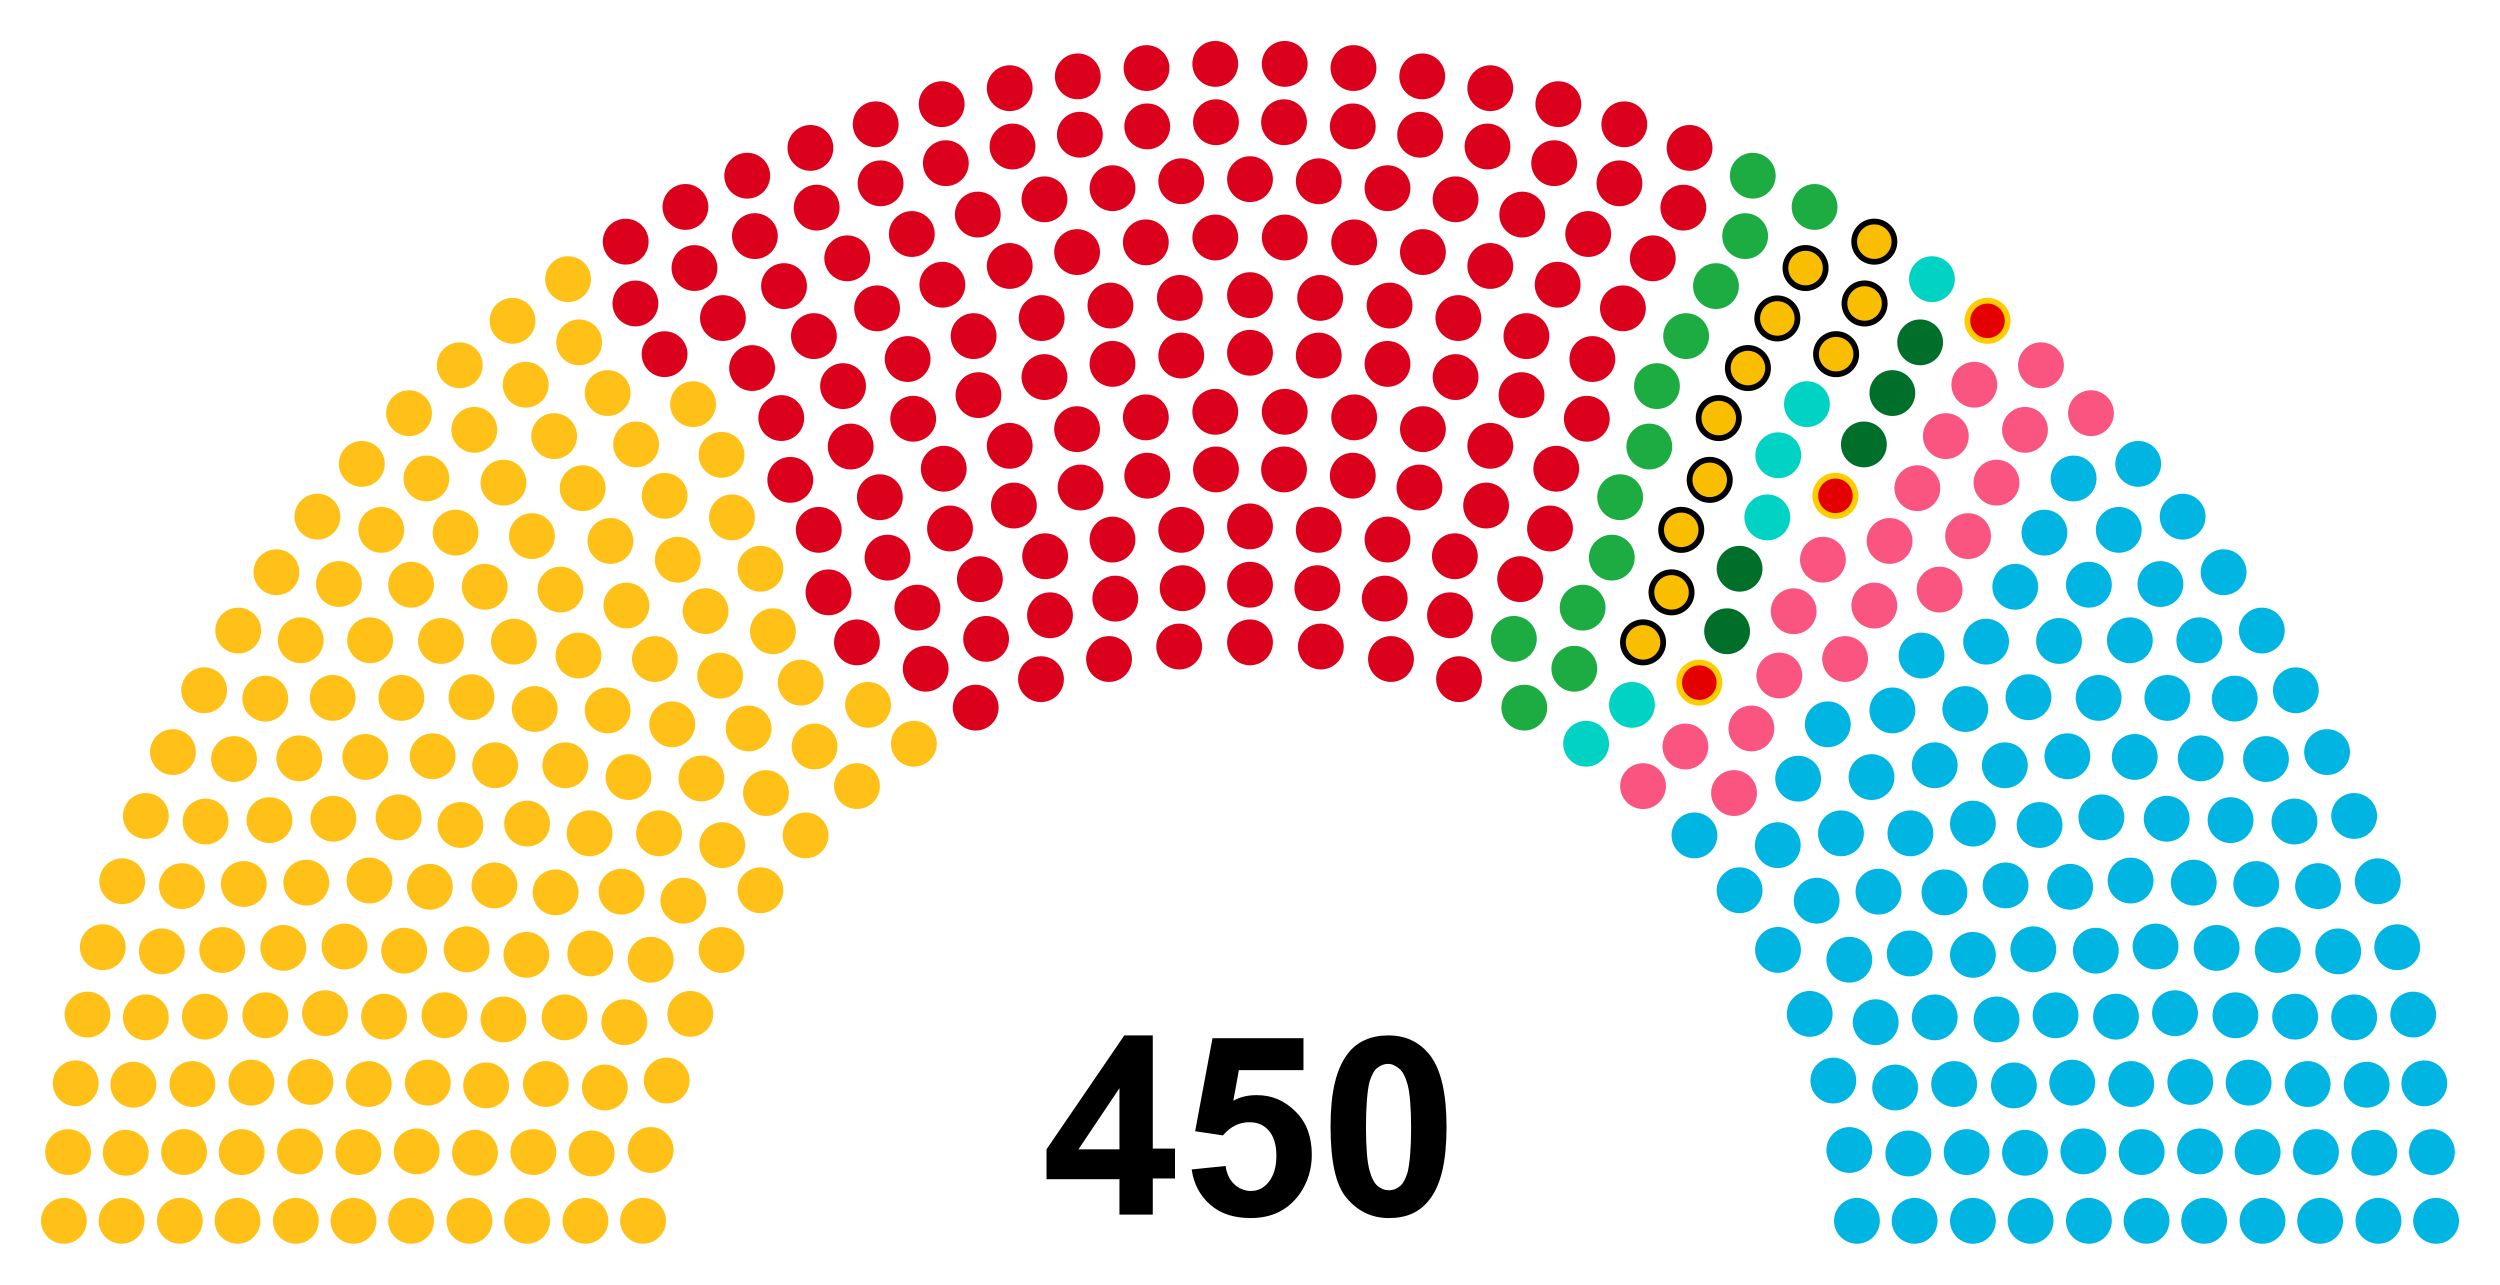 <?xml version="1.0" encoding="utf-8"?>
<!-- Generator: Adobe Illustrator 27.0.0, SVG Export Plug-In . SVG Version: 6.00 Build 0)  -->
<svg version="1.1" id="레이어_1" xmlns:svg="http://www.w3.org/2000/svg"
	 xmlns="http://www.w3.org/2000/svg" xmlns:xlink="http://www.w3.org/1999/xlink" x="0px" y="0px" viewBox="0 0 360 185"
	 style="enable-background:new 0 0 360 185;" xml:space="preserve">
<style type="text/css">
	.st0{enable-background:new    ;}
	.st1{fill:#FFC117;}
	.st2{fill:#DB001C;}
	.st3{fill:#1DAC42;}
	.st4{fill:#FABE00;stroke:#000000;stroke-width:0.83;}
	.st5{fill:#00D2C3;}
	.st6{fill:#006F2A;}
	.st7{fill:#E40001;stroke:#FFCC00;stroke-width:0.83;}
	.st8{fill:#F95580;}
	.st9{fill:#00B5E2;}
</style>
<g class="st0">
	<path d="M161.2,175v-5.2h-10.5v-4.3l11.2-16.4h4.1v16.3h3.2v4.3H166v5.2H161.2z M161.2,165.5v-8.8l-5.9,8.8H161.2z"/>
	<path d="M171.6,168.4l4.9-0.5c0.1,1.1,0.6,2,1.2,2.6s1.5,1,2.4,1c1,0,1.9-0.4,2.6-1.3s1.1-2.1,1.1-3.8c0-1.6-0.4-2.8-1.1-3.6
		s-1.6-1.2-2.8-1.2c-1.4,0-2.7,0.6-3.8,1.9l-4-0.6l2.5-13.4h13.1v4.6h-9.3l-0.8,4.4c1.1-0.6,2.2-0.8,3.4-0.8c2.2,0,4,0.8,5.6,2.4
		s2.3,3.7,2.3,6.2c0,2.1-0.6,4-1.8,5.7c-1.7,2.3-4,3.4-7,3.4c-2.4,0-4.3-0.6-5.8-1.9S171.9,170.5,171.6,168.4z"/>
	<path d="M199.9,149.1c2.5,0,4.4,0.9,5.9,2.7c1.7,2.1,2.5,5.6,2.5,10.5c0,4.9-0.8,8.4-2.5,10.5c-1.4,1.8-3.3,2.6-5.8,2.6
		c-2.5,0-4.5-1-6.1-2.9s-2.3-5.4-2.3-10.3c0-4.9,0.8-8.3,2.5-10.5C195.4,150,197.4,149.1,199.9,149.1z M199.9,153.2
		c-0.6,0-1.1,0.2-1.6,0.6s-0.8,1.1-1.1,2c-0.3,1.3-0.5,3.4-0.5,6.5s0.2,5.1,0.5,6.2s0.7,1.9,1.2,2.3s1,0.6,1.6,0.6s1.1-0.2,1.6-0.6
		s0.8-1.1,1.1-2c0.3-1.3,0.5-3.4,0.5-6.4s-0.2-5.1-0.5-6.2s-0.7-1.9-1.2-2.3S200.5,153.2,199.9,153.2z"/>
</g>
<g id="_x30_---------------">
	<circle class="st1" cx="9.2" cy="175.8" r="3.3"/>
	<circle class="st1" cx="17.5" cy="175.8" r="3.3"/>
	<circle class="st1" cx="25.9" cy="175.8" r="3.3"/>
	<circle class="st1" cx="34.2" cy="175.8" r="3.3"/>
	<circle class="st1" cx="42.6" cy="175.8" r="3.3"/>
	<circle class="st1" cx="50.9" cy="175.8" r="3.3"/>
	<circle class="st1" cx="59.2" cy="175.8" r="3.3"/>
	<circle class="st1" cx="67.6" cy="175.8" r="3.3"/>
	<circle class="st1" cx="75.9" cy="175.8" r="3.3"/>
	<circle class="st1" cx="84.3" cy="175.8" r="3.3"/>
	<circle class="st1" cx="92.6" cy="175.8" r="3.3"/>
	<circle class="st1" cx="9.8" cy="165.9" r="3.3"/>
	<circle class="st1" cx="18.1" cy="166" r="3.3"/>
	<circle class="st1" cx="26.5" cy="165.9" r="3.3"/>
	<circle class="st1" cx="34.8" cy="165.9" r="3.3"/>
	<circle class="st1" cx="43.2" cy="165.8" r="3.3"/>
	<circle class="st1" cx="51.6" cy="165.9" r="3.3"/>
	<circle class="st1" cx="60" cy="165.8" r="3.3"/>
	<circle class="st1" cx="68.4" cy="166" r="3.3"/>
	<circle class="st1" cx="76.8" cy="165.9" r="3.3"/>
	<circle class="st1" cx="10.9" cy="156" r="3.3"/>
	<circle class="st1" cx="85.2" cy="166.1" r="3.3"/>
	<circle class="st1" cx="19.2" cy="156.2" r="3.3"/>
	<circle class="st1" cx="27.7" cy="156.1" r="3.3"/>
	<circle class="st1" cx="93.7" cy="165.6" r="3.3"/>
	<circle class="st1" cx="36.2" cy="155.9" r="3.3"/>
	<circle class="st1" cx="44.7" cy="155.8" r="3.3"/>
	<circle class="st1" cx="53.1" cy="156.1" r="3.3"/>
	<circle class="st1" cx="12.6" cy="146.1" r="3.3"/>
	<circle class="st1" cx="61.6" cy="155.9" r="3.3"/>
	<circle class="st1" cx="21" cy="146.5" r="3.3"/>
	<circle class="st1" cx="70" cy="156.3" r="3.3"/>
	<circle class="st1" cx="29.5" cy="146.4" r="3.3"/>
	<circle class="st1" cx="78.6" cy="156.1" r="3.3"/>
	<circle class="st1" cx="38.2" cy="146.2" r="3.3"/>
	<circle class="st1" cx="87.1" cy="156.6" r="3.3"/>
	<circle class="st1" cx="46.8" cy="145.9" r="3.3"/>
	<circle class="st1" cx="14.8" cy="136.4" r="3.3"/>
	<circle class="st1" cx="55.3" cy="146.4" r="3.3"/>
	<circle class="st1" cx="23.3" cy="137" r="3.3"/>
	<circle class="st1" cx="96" cy="155.6" r="3.3"/>
	<circle class="st1" cx="64" cy="146.2" r="3.3"/>
	<circle class="st1" cx="32" cy="136.8" r="3.3"/>
	<circle class="st1" cx="72.5" cy="146.8" r="3.3"/>
	<circle class="st1" cx="40.8" cy="136.5" r="3.3"/>
	<circle class="st1" cx="17.6" cy="126.9" r="3.3"/>
	<circle class="st1" cx="49.6" cy="136.3" r="3.3"/>
	<circle class="st1" cx="81.3" cy="146.5" r="3.3"/>
	<circle class="st1" cx="26.2" cy="127.6" r="3.3"/>
	<circle class="st1" cx="58.2" cy="136.9" r="3.3"/>
	<circle class="st1" cx="35.1" cy="127.3" r="3.3"/>
	<circle class="st1" cx="89.9" cy="147.2" r="3.3"/>
	<circle class="st1" cx="67.2" cy="136.7" r="3.3"/>
	<circle class="st1" cx="44.1" cy="127.1" r="3.3"/>
	<circle class="st1" cx="21" cy="117.5" r="3.3"/>
	<circle class="st1" cx="75.8" cy="137.5" r="3.3"/>
	<circle class="st1" cx="29.6" cy="118.3" r="3.3"/>
	<circle class="st1" cx="53.2" cy="126.8" r="3.3"/>
	<circle class="st1" cx="99.4" cy="146" r="3.3"/>
	<circle class="st1" cx="38.8" cy="118.1" r="3.3"/>
	<circle class="st1" cx="61.9" cy="127.7" r="3.3"/>
	<circle class="st1" cx="85" cy="137.3" r="3.3"/>
	<circle class="st1" cx="24.9" cy="108.3" r="3.3"/>
	<circle class="st1" cx="48" cy="117.9" r="3.3"/>
	<circle class="st1" cx="71.2" cy="127.5" r="3.3"/>
	<circle class="st1" cx="33.7" cy="109.3" r="3.3"/>
	<circle class="st1" cx="93.7" cy="138.2" r="3.3"/>
	<circle class="st1" cx="57.4" cy="117.7" r="3.3"/>
	<circle class="st1" cx="80" cy="128.5" r="3.3"/>
	<circle class="st1" cx="43.1" cy="109.2" r="3.3"/>
	<circle class="st1" cx="29.4" cy="99.4" r="3.3"/>
	<circle class="st1" cx="66.3" cy="118.8" r="3.3"/>
	<circle class="st1" cx="52.6" cy="109" r="3.3"/>
	<circle class="st1" cx="38.2" cy="100.6" r="3.3"/>
	<circle class="st1" cx="103.9" cy="136.8" r="3.3"/>
	<circle class="st1" cx="89.5" cy="128.4" r="3.3"/>
	<circle class="st1" cx="75.9" cy="118.6" r="3.3"/>
	<circle class="st1" cx="47.9" cy="100.5" r="3.3"/>
	<circle class="st1" cx="62.3" cy="108.9" r="3.3"/>
	<circle class="st1" cx="34.3" cy="90.8" r="3.3"/>
	<circle class="st1" cx="98.4" cy="129.7" r="3.3"/>
	<circle class="st1" cx="84.9" cy="120" r="3.3"/>
	<circle class="st1" cx="71.3" cy="110.2" r="3.3"/>
	<circle class="st1" cx="43.3" cy="92.2" r="3.3"/>
	<circle class="st1" cx="57.8" cy="100.5" r="3.3"/>
	<circle class="st1" cx="53.3" cy="92.2" r="3.3"/>
	<circle class="st1" cx="39.8" cy="82.4" r="3.3"/>
	<circle class="st1" cx="94.9" cy="120" r="3.3"/>
	<circle class="st1" cx="81.4" cy="110.2" r="3.3"/>
	<circle class="st1" cx="67.9" cy="100.4" r="3.3"/>
	<circle class="st1" cx="48.8" cy="84.1" r="3.3"/>
	<circle class="st1" cx="109.5" cy="128.2" r="3.3"/>
	<circle class="st1" cx="63.5" cy="92.3" r="3.3"/>
	<circle class="st1" cx="77" cy="102.1" r="3.3"/>
	<circle class="st1" cx="90.5" cy="111.9" r="3.3"/>
	<circle class="st1" cx="104" cy="121.7" r="3.3"/>
	<circle class="st1" cx="45.7" cy="74.4" r="3.3"/>
	<circle class="st1" cx="59.2" cy="84.2" r="3.3"/>
	<circle class="st1" cx="74" cy="92.4" r="3.3"/>
	<circle class="st1" cx="54.9" cy="76.3" r="3.3"/>
	<circle class="st1" cx="87.5" cy="102.3" r="3.3"/>
	<circle class="st1" cx="101" cy="112.1" r="3.3"/>
	<circle class="st1" cx="69.8" cy="84.5" r="3.3"/>
	<circle class="st1" cx="83.3" cy="94.4" r="3.3"/>
	<circle class="st1" cx="52.1" cy="66.8" r="3.3"/>
	<circle class="st1" cx="65.6" cy="76.7" r="3.3"/>
	<circle class="st1" cx="96.8" cy="104.3" r="3.3"/>
	<circle class="st1" cx="116" cy="120.3" r="3.3"/>
	<circle class="st1" cx="61.4" cy="68.9" r="3.3"/>
	<circle class="st1" cx="110.3" cy="114.2" r="3.3"/>
	<circle class="st1" cx="80.7" cy="84.9" r="3.3"/>
	<circle class="st1" cx="94.3" cy="94.9" r="3.3"/>
	<circle class="st1" cx="76.6" cy="77.2" r="3.3"/>
	<circle class="st1" cx="58.9" cy="59.5" r="3.3"/>
	<circle class="st1" cx="72.5" cy="69.5" r="3.3"/>
	<circle class="st1" cx="90.2" cy="87.2" r="3.3"/>
	<circle class="st1" cx="107.8" cy="104.9" r="3.3"/>
	<circle class="st1" cx="68.3" cy="61.9" r="3.3"/>
	<circle class="st1" cx="103.7" cy="97.3" r="3.3"/>
	<circle class="st1" cx="87.9" cy="77.9" r="3.3"/>
	<circle class="st1" cx="66.2" cy="52.6" r="3.3"/>
	<circle class="st1" cx="83.9" cy="70.3" r="3.3"/>
	<circle class="st1" cx="117.3" cy="107.5" r="3.3"/>
	<circle class="st1" cx="79.8" cy="62.8" r="3.3"/>
	<circle class="st1" cx="101.6" cy="88" r="3.3"/>
	<circle class="st1" cx="123.4" cy="113.2" r="3.3"/>
	<circle class="st1" cx="75.7" cy="55.4" r="3.3"/>
	<circle class="st1" cx="97.6" cy="80.6" r="3.3"/>
	<circle class="st1" cx="73.8" cy="46.2" r="3.3"/>
	<circle class="st1" cx="115.3" cy="98.3" r="3.3"/>
	<circle class="st1" cx="95.7" cy="71.4" r="3.3"/>
	<circle class="st1" cx="111.3" cy="90.9" r="3.3"/>
	<circle class="st1" cx="91.6" cy="64" r="3.3"/>
	<circle class="st1" cx="87.5" cy="56.6" r="3.3"/>
	<circle class="st1" cx="83.4" cy="49.3" r="3.3"/>
	<circle class="st1" cx="109.5" cy="81.9" r="3.3"/>
	<circle class="st1" cx="105.4" cy="74.5" r="3.3"/>
	<circle class="st1" cx="81.8" cy="40.2" r="3.3"/>
	<circle class="st1" cx="125" cy="101.5" r="3.3"/>
	<circle class="st1" cx="103.9" cy="65.5" r="3.3"/>
	<circle class="st1" cx="131.6" cy="107.1" r="3.3"/>
	<circle class="st1" cx="99.8" cy="58.2" r="3.3"/>
</g>
<g id="_x31_---------------">
	<circle class="st2" cx="95.7" cy="51" r="3.3"/>
	<circle class="st2" cx="91.5" cy="43.7" r="3.3"/>
	<circle class="st2" cx="123.4" cy="92.5" r="3.3"/>
	<circle class="st2" cx="119.3" cy="85.3" r="3.3"/>
	<circle class="st2" cx="90.1" cy="34.8" r="3.3"/>
	<circle class="st2" cx="117.9" cy="76.3" r="3.3"/>
	<circle class="st2" cx="113.8" cy="69.1" r="3.3"/>
	<circle class="st2" cx="100" cy="38.6" r="3.3"/>
	<circle class="st2" cx="104.1" cy="45.8" r="3.3"/>
	<circle class="st2" cx="108.3" cy="53" r="3.3"/>
	<circle class="st2" cx="112.5" cy="60.2" r="3.3"/>
	<circle class="st2" cx="133.3" cy="96.3" r="3.3"/>
	<circle class="st2" cx="98.7" cy="29.8" r="3.3"/>
	<circle class="st2" cx="127.8" cy="80.3" r="3.3"/>
	<circle class="st2" cx="132.1" cy="87.5" r="3.3"/>
	<circle class="st2" cx="140.5" cy="101.9" r="3.3"/>
	<circle class="st2" cx="122.5" cy="64.3" r="3.3"/>
	<circle class="st2" cx="126.7" cy="71.6" r="3.3"/>
	<circle class="st2" cx="108.7" cy="34" r="3.3"/>
	<circle class="st2" cx="112.9" cy="41.2" r="3.3"/>
	<circle class="st2" cx="117.2" cy="48.4" r="3.3"/>
	<circle class="st2" cx="121.4" cy="55.6" r="3.3"/>
	<circle class="st2" cx="107.6" cy="25.3" r="3.3"/>
	<circle class="st2" cx="142" cy="92" r="3.3"/>
	<circle class="st2" cx="136.8" cy="76.1" r="3.3"/>
	<circle class="st2" cx="117.6" cy="29.9" r="3.3"/>
	<circle class="st2" cx="122" cy="37.2" r="3.3"/>
	<circle class="st2" cx="131.5" cy="60.3" r="3.3"/>
	<circle class="st2" cx="141.1" cy="83.4" r="3.3"/>
	<circle class="st2" cx="116.7" cy="21.3" r="3.3"/>
	<circle class="st2" cx="126.3" cy="44.4" r="3.3"/>
	<circle class="st2" cx="135.9" cy="67.5" r="3.3"/>
	<circle class="st2" cx="130.7" cy="51.7" r="3.3"/>
	<circle class="st2" cx="149.9" cy="97.8" r="3.3"/>
	<circle class="st2" cx="126.8" cy="26.4" r="3.3"/>
	<circle class="st2" cx="131.3" cy="33.7" r="3.3"/>
	<circle class="st2" cx="126.1" cy="17.9" r="3.3"/>
	<circle class="st2" cx="135.7" cy="41" r="3.3"/>
	<circle class="st2" cx="140.9" cy="56.9" r="3.3"/>
	<circle class="st2" cx="146" cy="72.8" r="3.3"/>
	<circle class="st2" cx="151.2" cy="88.6" r="3.3"/>
	<circle class="st2" cx="140.2" cy="48.4" r="3.3"/>
	<circle class="st2" cx="145.4" cy="64.2" r="3.3"/>
	<circle class="st2" cx="150.5" cy="80.1" r="3.3"/>
	<circle class="st2" cx="136.2" cy="23.5" r="3.3"/>
	<circle class="st2" cx="135.6" cy="15" r="3.3"/>
	<circle class="st2" cx="140.8" cy="30.9" r="3.3"/>
	<circle class="st2" cx="145.4" cy="38.3" r="3.3"/>
	<circle class="st2" cx="159.7" cy="94.9" r="3.3"/>
	<circle class="st2" cx="150.4" cy="54.3" r="3.3"/>
	<circle class="st2" cx="150" cy="45.8" r="3.3"/>
	<circle class="st2" cx="155.6" cy="70.2" r="3.3"/>
	<circle class="st2" cx="145.8" cy="21.1" r="3.3"/>
	<circle class="st2" cx="155.1" cy="61.8" r="3.3"/>
	<circle class="st2" cx="145.4" cy="12.7" r="3.3"/>
	<circle class="st2" cx="160.6" cy="86.2" r="3.3"/>
	<circle class="st2" cx="150.4" cy="28.7" r="3.3"/>
	<circle class="st2" cx="160.2" cy="77.7" r="3.3"/>
	<circle class="st2" cx="155.1" cy="36.3" r="3.3"/>
	<circle class="st2" cx="160.2" cy="52.4" r="3.3"/>
	<circle class="st2" cx="155.5" cy="19.4" r="3.3"/>
	<circle class="st2" cx="159.9" cy="44" r="3.3"/>
	<circle class="st2" cx="155.2" cy="11" r="3.3"/>
	<circle class="st2" cx="165.2" cy="68.5" r="3.3"/>
	<circle class="st2" cx="160.2" cy="27.1" r="3.3"/>
	<circle class="st2" cx="165" cy="60.1" r="3.3"/>
	<circle class="st2" cx="169.8" cy="93.1" r="3.3"/>
	<circle class="st2" cx="165" cy="34.9" r="3.3"/>
	<circle class="st2" cx="170.3" cy="84.7" r="3.3"/>
	<circle class="st2" cx="170.1" cy="76.3" r="3.3"/>
	<circle class="st2" cx="165.2" cy="18.2" r="3.3"/>
	<circle class="st2" cx="165.1" cy="9.8" r="3.3"/>
	<circle class="st2" cx="170.1" cy="51.2" r="3.3"/>
	<circle class="st2" cx="169.9" cy="42.9" r="3.3"/>
	<circle class="st2" cx="170.1" cy="26.1" r="3.3"/>
	<circle class="st2" cx="175.1" cy="67.6" r="3.3"/>
	<circle class="st2" cx="175" cy="59.3" r="3.3"/>
	<circle class="st2" cx="175" cy="34.2" r="3.3"/>
	<circle class="st2" cx="175.1" cy="17.6" r="3.3"/>
	<circle class="st2" cx="175" cy="9.2" r="3.3"/>
	<circle class="st2" cx="180" cy="92.5" r="3.3"/>
	<circle class="st2" cx="180" cy="84.2" r="3.3"/>
	<circle class="st2" cx="180" cy="75.8" r="3.3"/>
	<circle class="st2" cx="180" cy="50.8" r="3.3"/>
	<circle class="st2" cx="180" cy="42.5" r="3.3"/>
	<circle class="st2" cx="180" cy="25.8" r="3.3"/>
	<circle class="st2" cx="185" cy="9.2" r="3.3"/>
	<circle class="st2" cx="184.9" cy="17.6" r="3.3"/>
	<circle class="st2" cx="185" cy="34.2" r="3.3"/>
	<circle class="st2" cx="185" cy="59.3" r="3.3"/>
	<circle class="st2" cx="184.9" cy="67.6" r="3.3"/>
	<circle class="st2" cx="189.9" cy="26.1" r="3.3"/>
	<circle class="st2" cx="190.1" cy="42.9" r="3.3"/>
	<circle class="st2" cx="189.9" cy="51.2" r="3.3"/>
	<circle class="st2" cx="194.9" cy="9.8" r="3.3"/>
	<circle class="st2" cx="194.8" cy="18.2" r="3.3"/>
	<circle class="st2" cx="189.9" cy="76.3" r="3.3"/>
	<circle class="st2" cx="189.7" cy="84.7" r="3.3"/>
	<circle class="st2" cx="195" cy="34.9" r="3.3"/>
	<circle class="st2" cx="190.2" cy="93.1" r="3.3"/>
	<circle class="st2" cx="195" cy="60.1" r="3.3"/>
	<circle class="st2" cx="199.8" cy="27.1" r="3.3"/>
	<circle class="st2" cx="194.8" cy="68.5" r="3.3"/>
	<circle class="st2" cx="204.8" cy="11" r="3.3"/>
	<circle class="st2" cx="200.1" cy="44" r="3.3"/>
	<circle class="st2" cx="204.5" cy="19.4" r="3.3"/>
	<circle class="st2" cx="199.8" cy="52.4" r="3.3"/>
	<circle class="st2" cx="204.9" cy="36.3" r="3.3"/>
	<circle class="st2" cx="199.8" cy="77.7" r="3.3"/>
	<circle class="st2" cx="209.6" cy="28.7" r="3.3"/>
	<circle class="st2" cx="199.4" cy="86.2" r="3.3"/>
	<circle class="st2" cx="214.6" cy="12.7" r="3.3"/>
	<circle class="st2" cx="204.9" cy="61.8" r="3.3"/>
	<circle class="st2" cx="214.2" cy="21.1" r="3.3"/>
	<circle class="st2" cx="204.4" cy="70.2" r="3.3"/>
	<circle class="st2" cx="210" cy="45.8" r="3.3"/>
	<circle class="st2" cx="209.6" cy="54.3" r="3.3"/>
	<circle class="st2" cx="200.3" cy="94.9" r="3.3"/>
	<circle class="st2" cx="214.6" cy="38.3" r="3.3"/>
	<circle class="st2" cx="219.2" cy="30.9" r="3.3"/>
	<circle class="st2" cx="224.4" cy="15" r="3.3"/>
	<circle class="st2" cx="223.8" cy="23.5" r="3.3"/>
	<circle class="st2" cx="209.5" cy="80.1" r="3.3"/>
	<circle class="st2" cx="214.6" cy="64.2" r="3.3"/>
	<circle class="st2" cx="219.8" cy="48.4" r="3.3"/>
	<circle class="st2" cx="208.8" cy="88.6" r="3.3"/>
	<circle class="st2" cx="214" cy="72.8" r="3.3"/>
	<circle class="st2" cx="219.1" cy="56.9" r="3.3"/>
	<circle class="st2" cx="224.3" cy="41" r="3.3"/>
	<circle class="st2" cx="233.9" cy="17.9" r="3.3"/>
	<circle class="st2" cx="228.7" cy="33.7" r="3.3"/>
	<circle class="st2" cx="233.2" cy="26.4" r="3.3"/>
	<circle class="st2" cx="210.1" cy="97.8" r="3.3"/>
	<circle class="st2" cx="229.3" cy="51.7" r="3.3"/>
	<circle class="st2" cx="224.1" cy="67.5" r="3.3"/>
	<circle class="st2" cx="233.7" cy="44.4" r="3.3"/>
	<circle class="st2" cx="243.3" cy="21.3" r="3.3"/>
	<circle class="st2" cx="218.9" cy="83.4" r="3.3"/>
	<circle class="st2" cx="228.5" cy="60.3" r="3.3"/>
	<circle class="st2" cx="238" cy="37.2" r="3.3"/>
	<circle class="st2" cx="242.4" cy="29.9" r="3.3"/>
	<circle class="st2" cx="223.2" cy="76.1" r="3.3"/>
</g>
<g id="_x32_---------------">
	<circle class="st3" cx="218" cy="92" r="3.3"/>
	<circle class="st3" cx="252.4" cy="25.3" r="3.3"/>
	<circle class="st3" cx="238.6" cy="55.6" r="3.3"/>
	<circle class="st3" cx="242.8" cy="48.4" r="3.3"/>
	<circle class="st3" cx="247.1" cy="41.2" r="3.3"/>
	<circle class="st3" cx="251.3" cy="34" r="3.3"/>
	<circle class="st3" cx="233.3" cy="71.6" r="3.3"/>
	<circle class="st3" cx="237.5" cy="64.3" r="3.3"/>
	<circle class="st3" cx="219.5" cy="101.9" r="3.3"/>
	<circle class="st3" cx="227.9" cy="87.5" r="3.3"/>
	<circle class="st3" cx="232.1" cy="80.3" r="3.3"/>
	<circle class="st3" cx="261.3" cy="29.8" r="3.3"/>
	<circle class="st3" cx="226.7" cy="96.3" r="3.3"/>
</g>
<g id="_x33_---------------">
	<circle class="st4" cx="247.5" cy="60.2" r="2.9"/>
	<circle class="st4" cx="251.7" cy="53" r="2.9"/>
	<ellipse transform="matrix(0.23 -0.973 0.973 0.23 152.516 284.312)" class="st4" cx="255.9" cy="45.8" rx="2.9" ry="2.9"/>
	<circle class="st4" cx="260" cy="38.6" r="2.9"/>
	<circle class="st4" cx="246.2" cy="69.1" r="2.9"/>
	<circle class="st4" cx="242.1" cy="76.3" r="2.9"/>
	<circle class="st4" cx="269.9" cy="34.8" r="2.9"/>
	<circle class="st4" cx="240.7" cy="85.3" r="2.9"/>
	<circle class="st4" cx="236.6" cy="92.5" r="2.9"/>
	<circle class="st4" cx="268.5" cy="43.7" r="2.9"/>
	<circle class="st4" cx="264.4" cy="51" r="2.9"/>
</g>
<g id="_x34_---------------">
	<circle class="st5" cx="260.2" cy="58.2" r="3.3"/>
	<circle class="st5" cx="228.4" cy="107.1" r="3.3"/>
	<ellipse transform="matrix(0.16 -0.987 0.987 0.16 150.447 307.849)" class="st5" cx="256.1" cy="65.5" rx="3.3" ry="3.3"/>
	<circle class="st5" cx="235" cy="101.5" r="3.3"/>
	<circle class="st5" cx="278.2" cy="40.2" r="3.3"/>
	
		<ellipse transform="matrix(0.16 -0.987 0.987 0.16 140.225 313.875)" class="st5" cx="254.6" cy="74.5" rx="3.3" ry="3.3"/>
</g>
<g id="_x35_---------------">
	<circle class="st6" cx="250.5" cy="81.9" r="3.3"/>
	<circle class="st6" cx="276.5" cy="49.3" r="3.3"/>
	<circle class="st6" cx="272.5" cy="56.6" r="3.3"/>
	<circle class="st6" cx="268.4" cy="64" r="3.3"/>
	<circle class="st6" cx="248.7" cy="90.9" r="3.3"/>
</g>
<g id="_x36_---------------">
	<circle class="st7" cx="264.3" cy="71.4" r="2.9"/>
	<circle class="st7" cx="244.7" cy="98.3" r="2.9"/>
	<circle class="st7" cx="286.2" cy="46.2" r="2.9"/>
</g>
<g id="_x37_---------------">
	<circle class="st8" cx="262.5" cy="80.6" r="3.3"/>
	<circle class="st8" cx="284.3" cy="55.4" r="3.3"/>
	<circle class="st8" cx="236.6" cy="113.2" r="3.3"/>
	<ellipse transform="matrix(0.16 -0.987 0.987 0.16 130.089 328.981)" class="st8" cx="258.4" cy="88" rx="3.3" ry="3.3"/>
	<circle class="st8" cx="280.2" cy="62.8" r="3.3"/>
	<circle class="st8" cx="242.7" cy="107.5" r="3.3"/>
	<circle class="st8" cx="276.1" cy="70.3" r="3.3"/>
	<circle class="st8" cx="293.9" cy="52.6" r="3.3"/>
	<circle class="st8" cx="272.1" cy="77.9" r="3.3"/>
	
		<ellipse transform="matrix(0.16 -0.987 0.987 0.16 119.176 334.675)" class="st8" cx="256.3" cy="97.3" rx="3.3" ry="3.3"/>
	<circle class="st8" cx="291.6" cy="61.9" r="3.3"/>
	<circle class="st8" cx="252.2" cy="104.9" r="3.3"/>
	<circle class="st8" cx="269.9" cy="87.2" r="3.3"/>
	<circle class="st8" cx="287.5" cy="69.5" r="3.3"/>
	<circle class="st8" cx="301.1" cy="59.5" r="3.3"/>
	<circle class="st8" cx="283.4" cy="77.2" r="3.3"/>
	<circle class="st8" cx="265.7" cy="94.9" r="3.3"/>
	<circle class="st8" cx="279.3" cy="84.9" r="3.3"/>
	<circle class="st8" cx="249.7" cy="114.2" r="3.3"/>
</g>
<g id="_x38_---------------">
	<circle class="st9" cx="298.6" cy="68.9" r="3.3"/>
	<circle class="st9" cx="244" cy="120.3" r="3.3"/>
	<circle class="st9" cx="263.2" cy="104.3" r="3.3"/>
	<circle class="st9" cx="294.4" cy="76.7" r="3.3"/>
	<circle class="st9" cx="307.9" cy="66.8" r="3.3"/>
	<circle class="st9" cx="276.7" cy="94.4" r="3.3"/>
	<circle class="st9" cx="290.2" cy="84.5" r="3.3"/>
	<ellipse transform="matrix(0.16 -0.987 0.987 0.16 106.849 349.826)" class="st9" cx="259" cy="112.1" rx="3.3" ry="3.3"/>
	<circle class="st9" cx="272.5" cy="102.3" r="3.3"/>
	<circle class="st9" cx="305.1" cy="76.3" r="3.3"/>
	<circle class="st9" cx="286" cy="92.4" r="3.3"/>
	<circle class="st9" cx="300.8" cy="84.2" r="3.3"/>
	<circle class="st9" cx="314.3" cy="74.4" r="3.3"/>
	<ellipse transform="matrix(0.16 -0.987 0.987 0.16 94.92 354.905)" class="st9" cx="256" cy="121.7" rx="3.3" ry="3.3"/>
	<circle class="st9" cx="269.5" cy="111.9" r="3.3"/>
	<circle class="st9" cx="283" cy="102.1" r="3.3"/>
	<circle class="st9" cx="296.5" cy="92.3" r="3.3"/>
	<circle class="st9" cx="250.5" cy="128.2" r="3.3"/>
	<circle class="st9" cx="311.1" cy="84.1" r="3.3"/>
	<circle class="st9" cx="292.1" cy="100.4" r="3.3"/>
	<circle class="st9" cx="278.6" cy="110.2" r="3.3"/>
	<circle class="st9" cx="265.1" cy="120" r="3.3"/>
	<circle class="st9" cx="320.2" cy="82.4" r="3.3"/>
	<circle class="st9" cx="306.7" cy="92.2" r="3.3"/>
	<circle class="st9" cx="302.2" cy="100.5" r="3.3"/>
	<circle class="st9" cx="316.7" cy="92.2" r="3.3"/>
	<circle class="st9" cx="288.7" cy="110.2" r="3.3"/>
	<circle class="st9" cx="275.1" cy="120" r="3.3"/>
	<circle class="st9" cx="261.6" cy="129.7" r="3.3"/>
	<circle class="st9" cx="325.7" cy="90.8" r="3.3"/>
	<circle class="st9" cx="297.7" cy="108.9" r="3.3"/>
	<circle class="st9" cx="312.1" cy="100.5" r="3.3"/>
	<circle class="st9" cx="284.1" cy="118.6" r="3.3"/>
	<circle class="st9" cx="270.5" cy="128.4" r="3.3"/>
	
		<ellipse transform="matrix(0.16 -0.987 0.987 0.16 80.035 367.67)" class="st9" cx="256.1" cy="136.8" rx="3.3" ry="3.3"/>
	<circle class="st9" cx="321.8" cy="100.6" r="3.3"/>
	<circle class="st9" cx="307.4" cy="109" r="3.3"/>
	<circle class="st9" cx="293.7" cy="118.8" r="3.3"/>
	<circle class="st9" cx="330.6" cy="99.4" r="3.3"/>
	<circle class="st9" cx="316.9" cy="109.2" r="3.3"/>
	<circle class="st9" cx="280" cy="128.5" r="3.3"/>
	<circle class="st9" cx="302.6" cy="117.7" r="3.3"/>
	<circle class="st9" cx="266.3" cy="138.2" r="3.3"/>
	<circle class="st9" cx="326.3" cy="109.3" r="3.3"/>
	<circle class="st9" cx="288.8" cy="127.5" r="3.3"/>
	<circle class="st9" cx="312" cy="117.9" r="3.3"/>
	<circle class="st9" cx="335.1" cy="108.3" r="3.3"/>
	<circle class="st9" cx="275" cy="137.3" r="3.3"/>
	<circle class="st9" cx="298.1" cy="127.7" r="3.3"/>
	<circle class="st9" cx="321.2" cy="118.1" r="3.3"/>
	<circle class="st9" cx="260.6" cy="146" r="3.3"/>
	<circle class="st9" cx="306.8" cy="126.8" r="3.3"/>
	<circle class="st9" cx="330.4" cy="118.3" r="3.3"/>
	<circle class="st9" cx="284.1" cy="137.5" r="3.3"/>
	<circle class="st9" cx="339" cy="117.5" r="3.3"/>
	<circle class="st9" cx="315.9" cy="127.1" r="3.3"/>
	<circle class="st9" cx="292.8" cy="136.7" r="3.3"/>
	<circle class="st9" cx="270.1" cy="147.2" r="3.3"/>
	<circle class="st9" cx="324.9" cy="127.3" r="3.3"/>
	<circle class="st9" cx="301.8" cy="136.9" r="3.3"/>
	<circle class="st9" cx="333.8" cy="127.6" r="3.3"/>
	<circle class="st9" cx="278.6" cy="146.5" r="3.3"/>
	<circle class="st9" cx="310.4" cy="136.3" r="3.3"/>
	<circle class="st9" cx="342.4" cy="126.9" r="3.3"/>
	<circle class="st9" cx="319.2" cy="136.5" r="3.3"/>
	<circle class="st9" cx="287.5" cy="146.8" r="3.3"/>
	<circle class="st9" cx="328" cy="136.8" r="3.3"/>
	<circle class="st9" cx="296" cy="146.2" r="3.3"/>
	<circle class="st9" cx="264" cy="155.6" r="3.3"/>
	<circle class="st9" cx="336.7" cy="137" r="3.3"/>
	<circle class="st9" cx="304.7" cy="146.4" r="3.3"/>
	<circle class="st9" cx="345.2" cy="136.4" r="3.3"/>
	<circle class="st9" cx="313.2" cy="145.9" r="3.3"/>
	<circle class="st9" cx="272.9" cy="156.6" r="3.3"/>
	<circle class="st9" cx="321.9" cy="146.2" r="3.3"/>
	<circle class="st9" cx="281.4" cy="156.1" r="3.3"/>
	<circle class="st9" cx="330.5" cy="146.4" r="3.3"/>
	<circle class="st9" cx="290" cy="156.3" r="3.3"/>
	<circle class="st9" cx="339" cy="146.5" r="3.3"/>
	<circle class="st9" cx="298.4" cy="155.9" r="3.3"/>
	<circle class="st9" cx="347.5" cy="146.1" r="3.3"/>
	<circle class="st9" cx="306.9" cy="156.1" r="3.3"/>
	<circle class="st9" cx="315.4" cy="155.8" r="3.3"/>
	<circle class="st9" cx="323.8" cy="155.9" r="3.3"/>
	<circle class="st9" cx="266.3" cy="165.6" r="3.3"/>
	<circle class="st9" cx="332.3" cy="156.1" r="3.3"/>
	<circle class="st9" cx="340.8" cy="156.2" r="3.3"/>
	<circle class="st9" cx="274.8" cy="166.1" r="3.3"/>
	<circle class="st9" cx="349.1" cy="156" r="3.3"/>
	<circle class="st9" cx="283.2" cy="165.9" r="3.3"/>
	<circle class="st9" cx="291.6" cy="166" r="3.3"/>
	<circle class="st9" cx="300" cy="165.8" r="3.3"/>
	<circle class="st9" cx="308.4" cy="165.9" r="3.3"/>
	<circle class="st9" cx="316.8" cy="165.8" r="3.3"/>
	<circle class="st9" cx="325.1" cy="165.9" r="3.3"/>
	<circle class="st9" cx="333.5" cy="165.9" r="3.3"/>
	<circle class="st9" cx="341.9" cy="166" r="3.3"/>
	<circle class="st9" cx="350.2" cy="165.9" r="3.3"/>
	<circle class="st9" cx="267.4" cy="175.8" r="3.3"/>
	<circle class="st9" cx="275.7" cy="175.8" r="3.3"/>
	<circle class="st9" cx="284.1" cy="175.8" r="3.3"/>
	<circle class="st9" cx="292.4" cy="175.8" r="3.3"/>
	<circle class="st9" cx="300.8" cy="175.8" r="3.3"/>
	<circle class="st9" cx="309.1" cy="175.8" r="3.3"/>
	<circle class="st9" cx="317.4" cy="175.8" r="3.3"/>
	<circle class="st9" cx="325.8" cy="175.8" r="3.3"/>
	<circle class="st9" cx="334.1" cy="175.8" r="3.3"/>
	<circle class="st9" cx="342.5" cy="175.8" r="3.3"/>
	<circle class="st9" cx="350.8" cy="175.8" r="3.3"/>
</g>
</svg>
